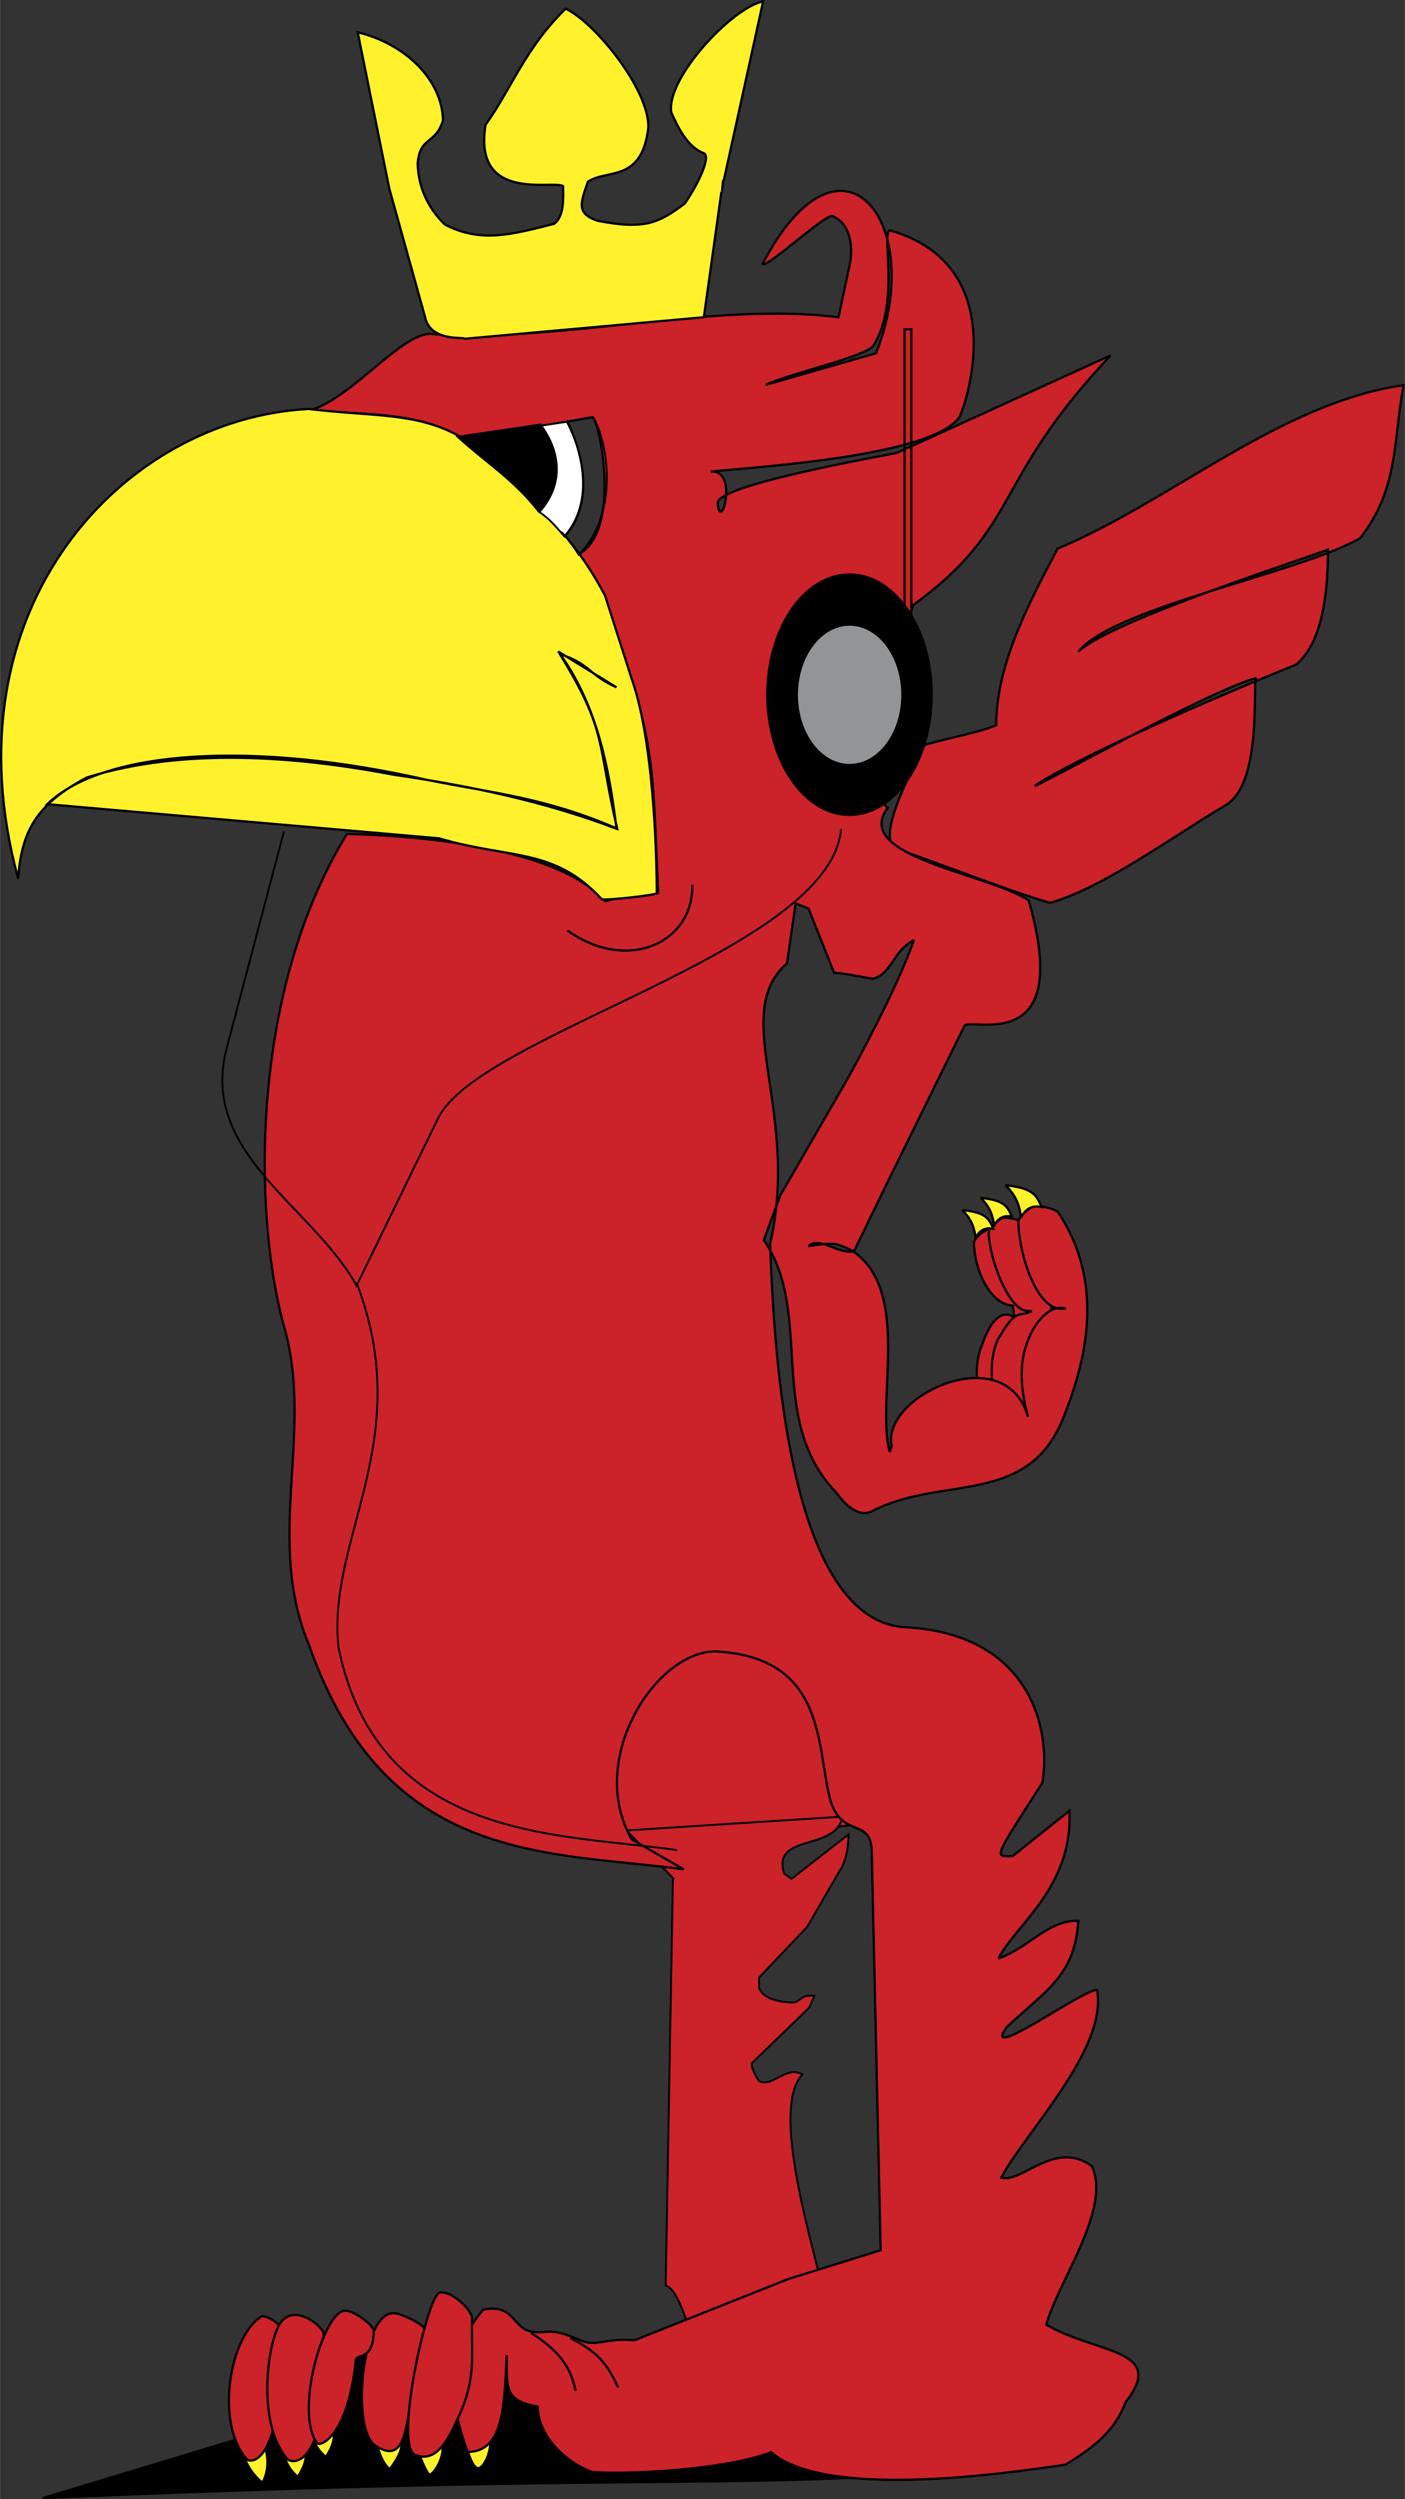 <svg xmlns="http://www.w3.org/2000/svg" width="1405" height="2500" viewBox="0 0 135.476 241.084"><rect x="0" y="0" width="135.476" height="241.084" fill="#333333" stroke="none"/><g stroke="#000" stroke-miterlimit="2.613"><path d="M57.965 177.486c8.928.072 11.736.217 25.776-1.656 0-.863-.432-4.967.433-3.744 1.943-1.295-7.776-10.656-12.312-17.568-4.68 7.273-15.552 4.464-13.897 22.968z" fill-rule="evenodd" clip-rule="evenodd" fill="#cc2229" stroke-width=".216"/><path d="M85.438 238.832c-16.418 1.039-31.773-.023-81.319 2.145l20.211-6.119 12.962-10.162 48.146 14.136z" fill-rule="evenodd" clip-rule="evenodd" stroke-width=".216"/><path d="M30.065 234.947c.723-.248 1.265-.654 2.01-.902.384 1.219-.203 2.258-.655 2.959-.79-.678-1.016-1.152-1.355-2.057zM23.584 237.115c.723-.248 1.265-.609 2.01-.857.384 1.219.136 2.529-.316 3.229-.791-.678-1.355-1.467-1.694-2.372zM27.355 236.822c.723-.248 1.265-.609 2.01-.857.384 1.219-.203 2.258-.655 2.957-.79-.678-1.016-1.195-1.355-2.1zM36.23 235.58c.722-.248 1.671-.248 2.416-.496.384 1.219-.61 2.416-1.062 3.115-.789-.678-1.015-1.715-1.354-2.619zM44.767 235.467c.723-.248 1.671-.248 2.416-.496.384 1.219-.519 3.117-1.061 3.117-.61 0-1.017-1.717-1.355-2.621z" fill-rule="evenodd" clip-rule="evenodd" fill="#fff22d" stroke-width=".216"/><path d="M64.887 181.156l-.7 39.316c2.146.543 3.659 11.584 5.713 12.918 2.665-2.236 6.685-7.746 10.14-9.17-.429-4.178-6.232-20.301-2.665-24.117-1.604-.881-2.936 1.332-4.178.633-.451-.633-.723-1.266-.723-1.693l5.533-5.354.52-1.15c-1.152-.182-1.333.451-1.942.631-1.423 0-3.026-.361-3.388-1.422v-.994l4.63-4.877 3.206-5.533c.61-.881.791-2.484.791-3.387l-5.511 4.291-.722-.543c-1.152-3.906 5.035-2.078 5.645-5.465l-20.843 1.332 4.494 4.584z" fill-rule="evenodd" clip-rule="evenodd" fill="#cc2229" stroke-width=".181"/><path d="M101.258 87.095c-4.102-1.185-10.207-3.645-15.038-5.286-1.64-1.641 2.097-7.929 2.644-9.843 1.822-.638 5.194-1.185 7.199-2.005 0-5.65 2.916-11.392 5.924-17.042 10.937-4.557 21.417-14.035 33.355-15.767-1.002 5.377-.456 10.025-4.192 14.764-5.833 3.372-23.695 6.653-27.158 10.937 3.099-3.008 23.148-9.387 24.06-9.843 0 3.19-.273 8.84-3.099 11.119-2.369.911-19.958 8.202-25.153 11.665.456 0 16.678-9.113 21.326-10.389-.365.638.638 10.298-3.008 12.303-5.195 3.099-11.757 7.929-16.86 9.387zM97.66 135.973c2.124-5.291 3.187-11.375-.482-16.878-.426-.29-1.275-.502-1.989-.502-.425.29-.908.502-1.274 1.198 0 2.55 1.486 6.024 3.746 6.159l.154 1.121c-1.642-1.023-2.626 1.275-3.109 2.627-.791 1.893-.579 4.17 0 6.275h2.954z" fill-rule="evenodd" clip-rule="evenodd" fill="#cc2229" stroke-width=".216"/><path d="M99.325 135.973c2.263-5.635 3.395-12.115-.514-17.977-.453-.309-1.357-.535-2.119-.535-.452.309-.967.535-1.357 1.275 0 2.715 1.995 7.672 3.683 7.713l.473.041c-1.44.617-1.481-.369-3.312 2.799-.844 2.016-.617 4.441 0 6.684h3.146z" fill-rule="evenodd" clip-rule="evenodd" fill="#cc2229" stroke-width=".216"/><path d="M95.869 118.22c-.175-1.11-.409-1.753-1.286-2.669 2.163.234 2.553.74 2.981 1.812-.642-.136-1.247 0-1.695.857zM94.085 119.395c-.175-1.111-.409-1.754-1.285-2.67 2.162.234 2.552.741 2.98 1.812-.643-.136-1.247.001-1.695.858z" fill-rule="evenodd" clip-rule="evenodd" fill="#fff22d" stroke-width=".216"/><path d="M74.259 119.981c2.936-12.781-3.975-22.175 1.626-27.053l.836-5.781 1.242.496 2.461 6.188c1.242.09 2.235.339 3.727.587 1.896-.497 1.896-2.643 3.974-3.727-1.693 4.855-5.804 12.308-6.458 13.481l-6.437 11.156-1.58 4.291c4.878 7.046.181 17.276 6.955 24.321 1.062 1.467 2.304 2.461 3.546 1.807 6.707-3.479 15.039-.34 18.427-9.102 2.484-6.188 3.726-13.301-.564-19.736-.497-.338-1.49-.587-2.326-.587-.497.338-1.062.587-1.49 1.4 0 2.981 1.581 8.22 3.929 8.513h.633c-1.581-.496-3.071 1.49-3.636 3.072-.926 2.213-.678 4.877 0 7.338-2.19-7.588-14.204-1.965-13.143 2.846l-.181.564c-1.4-4.877 2.168-15.514-3.613-19.398-1.626-.812-1.784-.812-4.223-.451 1.061-.994 2.89.836 4.381.497l3.455-7.114 7.203-14.633c.655-.858 10.569 3.116 6.188-12.104-3.929-2.597-17.14-4.223-13.594-8.92-2.371-2.055-.452-12.42 2.483-19.579 10.456-7.655 7.452-11.811 19.015-24.072l-20.641 9.417c-5.059.948-17.411 3.297-17.253 4.855.294 2.981 2.033-3.251-.655-3.071 5.646-.52 21.024-1.558 23.893-5.126.475-.587 5.533-14.588-6.549-18.111-1.062-.294 1.017 6.729-1.648 11.065-.678 1.084-7.949 2.665-10.41 3.817l10.637-3.049c4.99-12.533-3.32-23.214-10.931-8.626.249.564 6.075-4.855 6.729-4.606 1.648.654 2.078 2.822 1.648 4.787L80.853 30.6c-12.081-1.49-26.127 2.394-38.932 1.649-2.891-.655-7.858 6.21-12.149 7.362 5.285.406 10.727.09 14.295 2.574 4.471-.587 7.678-.948 13.053-1.942.587-.045 2.891 10.659-1.197 13.144.045 2.032 1.445 1.355 5.149 12.895 2.145 6.662 1.942 10.749 2.394 19.872-.7.068-2.417-.022-5.104.791-5.555-6.323-23.915-6.436-24.908-6.503-9.71 15.808-8.92 37.983-5.917 48.054 2.619 10.072-1.965 20.121 2.258 30.193 7.453 21.273 23.215 19.873 36.132 21.635l-5.013-2.891c-4.562-7.973 2.8-18.879 8.671-18.09 9.824.812 9.191 8.785 10.366 13.865 1.016 4.359 4.042 1.92 4.109 5.398l.858 38.457-8.897 2.777-14.859 5.918c-2.619-.295-3.636.699-5.262-.023-3.026-1.355-3.094-.541-4.629-.812-1.875-.316-1.648-2.732-4.674-2.123-3.455 3.996-3.388 8.852-1.49 13.73 3.5-.045 3.5-4.518 3.748-9.326 0 3.477-.09 4.336 2.981 4.945.158 4.178 5.035 6.457 5.51 6.322 3.5.227 12.601-.227 17.005-1.92 5.307 4.539 22.243 2.102 28.408 1.197 2.643-1.648 4.697-3.139 5.781-6.029 4.064-5.148-2.8-4.629-7.655-7.475 1.241-4.336 6.255-11.088 4.426-15.266-3.546-2.666-6.774 1.67-8.762 1.084 2.326-4.381 10.298-12.465 9.236-18.088-.994-.316-11.382 7.248-8.694 3.545 3.951-3.658 6.549-5.014 6.888-10.23-2.913-.09-4.765 2.598-7.7 3.637 1.647-3.252 7.203-6.91 6.842-14.25l-5.487 4.381c-1.829.045-1.807.248 2.868-7.068.903-5.08-1.106-14.385-13.211-15.018-6.845-.362-12.174-10.41-13.032-36.99z" fill-rule="evenodd" clip-rule="evenodd" fill="#cc2229" stroke-width=".216"/><path d="M60.89 65.422c2.417 6.752 2.439 19.85 2.439 20.73 0 .203-5.171.745-5.307.587-4.629-5.013-8.807-3.839-15.694-5.872L4.547 77.572c5.465-5.284 20.008-6.143 36.697-2.326 6.617 1.31 11.495 1.739 18.269 4.697-1.965-8.333-.903-9.326-5.533-16.847 2.958.949 2.71 1.965 5.465 3.207l-5.623-3.455c3.793 5.126 4.945 11.472 5.623 17.095-6.956-2.642-14.069-4.132-21.408-5.194-9.597-1.829-20.346-2.642-29.673.249-4.471 2.394-6.301 4.787-6.617 9.755-7.113-26.128 10.162-44.397 28.024-45.3 6.188.745 10.253.316 14.385 2.552 6.346 5.375 10.794 8.988 14.182 15.446l2.552 7.971zM66.017 19.648c1.061-1.49 2.664-4.562 1.829-4.878-1.626-.609-2.552-2.687-3.117-3.929C64.21 7.521 70.646.702 73.582.137l-3.795 17.275c-.135-.226-.112 1.287-.226 1.084L67.868 30.6l-23.057 2.078c0-.203-2.981.293-3.726-1.739L37.54 18.203 34.491 3.118c4.517 1.084 8.152 4.539 8.22 8.514-.746 2.349-2.236 1.513-2.439 4.132.045 2.213.926 4.246 2.62 5.894 3.478 1.829 6.503.949 10.546-.067.971-.745.88-2.394.858-3.636-.926-.633-8.717 1.648-7.475-5.917 2.574-3.613 3.816-7.384 7.723-11.201 2.868 1.377 8.04 7.791 7.972 11.449-.61 5.352-3.974 3.997-5.826 5.239-.7 2.01-1.174 3.071.926 3.771 4.652.926 5.984.136 8.401-1.648z" fill-rule="evenodd" clip-rule="evenodd" fill="#fff22d" stroke-width=".216"/><path d="M44.157 42.14l7.972-1.174c2.348 3.139 1.784 6.12-.204 8.333-2.416-3.094-5.194-4.788-7.768-7.159z" fill-rule="evenodd" clip-rule="evenodd" stroke-width=".216"/><path d="M52.013 49.397c2.819-3.209 1.53-6.507.18-8.336l2.549-.39c2.159 4.738 1.859 8.606-.33 11.065-.989-1.169-1.619-1.829-2.399-2.339z" fill-rule="evenodd" clip-rule="evenodd" fill="#fff" stroke-width=".18"/><path d="M55.792 53.506c4.108-4.019 2.699-11.425 1.349-13.254l-2.489.419c1.859 3.569 2.459 8.126-.18 11.065-.99-1.169.51.39 1.32 1.77z" fill="none" stroke-width=".18"/><path d="M81.914 55.418c4.377 0 7.927 5.193 7.927 11.596 0 6.403-3.55 11.596-7.927 11.596s-7.926-5.193-7.926-11.596c0-6.403 3.549-11.596 7.926-11.596z" fill-rule="evenodd" clip-rule="evenodd" stroke-width=".216"/><path d="M81.926 60.251c2.812 0 5.092 3.034 5.092 6.775 0 3.741-2.28 6.774-5.092 6.774s-5.093-3.034-5.093-6.774c0-3.741 2.28-6.775 5.093-6.775z" fill-rule="evenodd" clip-rule="evenodd" fill="#929496" stroke-width=".216"/><path fill="none" stroke-width=".216" d="M87.221 59.551h.655V31.775h-.655v27.776z"/><path d="M27.378 80.191l-5.533 20.956c-2.665 10.117 8.355 15.244 12.534 22.876l7.858-16.146c3.997-8.198 37.803-16.079 38.864-27.889m-15.807 98.481c-11.224-1.625-28.793-.744-32.654-19.533-1.174-10.568 7.565-19.963 1.739-35.205" fill="none" stroke-width=".181"/><path d="M66.762 85.363c.09 5.646-6.323 8.491-12.037 4.403" fill="none" stroke-width=".216"/><path d="M98.467 117.43c-.203-1.288-.474-2.033-1.49-3.094 2.507.271 2.958.858 3.455 2.1-.745-.158-1.446 0-1.965.994z" fill-rule="evenodd" clip-rule="evenodd" fill="#fff22d" stroke-width=".216"/><path d="M55.493 230.613c-.565-2.982-2.507-4.404-4.291-5.578m8.401 5.262c-1.287-2.846-2.507-3.637-4.607-4.766" fill="none" stroke-width=".216"/><path d="M41.072 224.896c.093-.504-1.885-1.494-2.819-1.719-3.341-.803-4.48 11.107-2.09 12.713 2.389 1.605 2.837-.561 3.285-3.268.578-3.433 1.549-4.833 1.624-7.726zM27.274 225.131c.093-.504-.84-1.551-1.998-1.719-3.173 1.867-4.573 10.418-1.456 13.834.28.299 2.464.559 3.173-6.758.057-.672.206-2.465.281-5.357z" fill-rule="evenodd" clip-rule="evenodd" fill="#cc2229" stroke-width=".216"/><path d="M40.182 236.145c.723-.248 1.671-.248 2.417-.496.384 1.219-.745 3.025-1.174 3.049-.227.021-.904-1.649-1.243-2.553z" fill-rule="evenodd" clip-rule="evenodd" fill="#fff22d" stroke-width=".216"/><path d="M45.512 223.635c.113-.609-1.897-2.711-3.116-2.484-1.197.225-4.472 14.859-2.349 15.672 2.123.812 3.251-1.693 4.132-3.613 1.807-3.839 1.242-6.075 1.333-9.575zM31.204 225.131c.093-.504-2.558-2.932-4.051-1.213-1.325 1.529-2.539 9.873.598 13.328.317.316 2.8.914 3.528-6.404.055-.69-.15-2.819-.075-5.711z" fill-rule="evenodd" clip-rule="evenodd" fill="#cc2229" stroke-width=".216"/><path d="M36.036 224.904c.093-.504-1.848-2.053-2.819-1.998-2.053.15-4.835 9.746-2.651 12.77.299.393 2.987-.654 3.733-7.99.076-.709 1.662.113 1.737-2.782z" fill-rule="evenodd" clip-rule="evenodd" fill="#cc2229" stroke-width=".216"/></g></svg>
